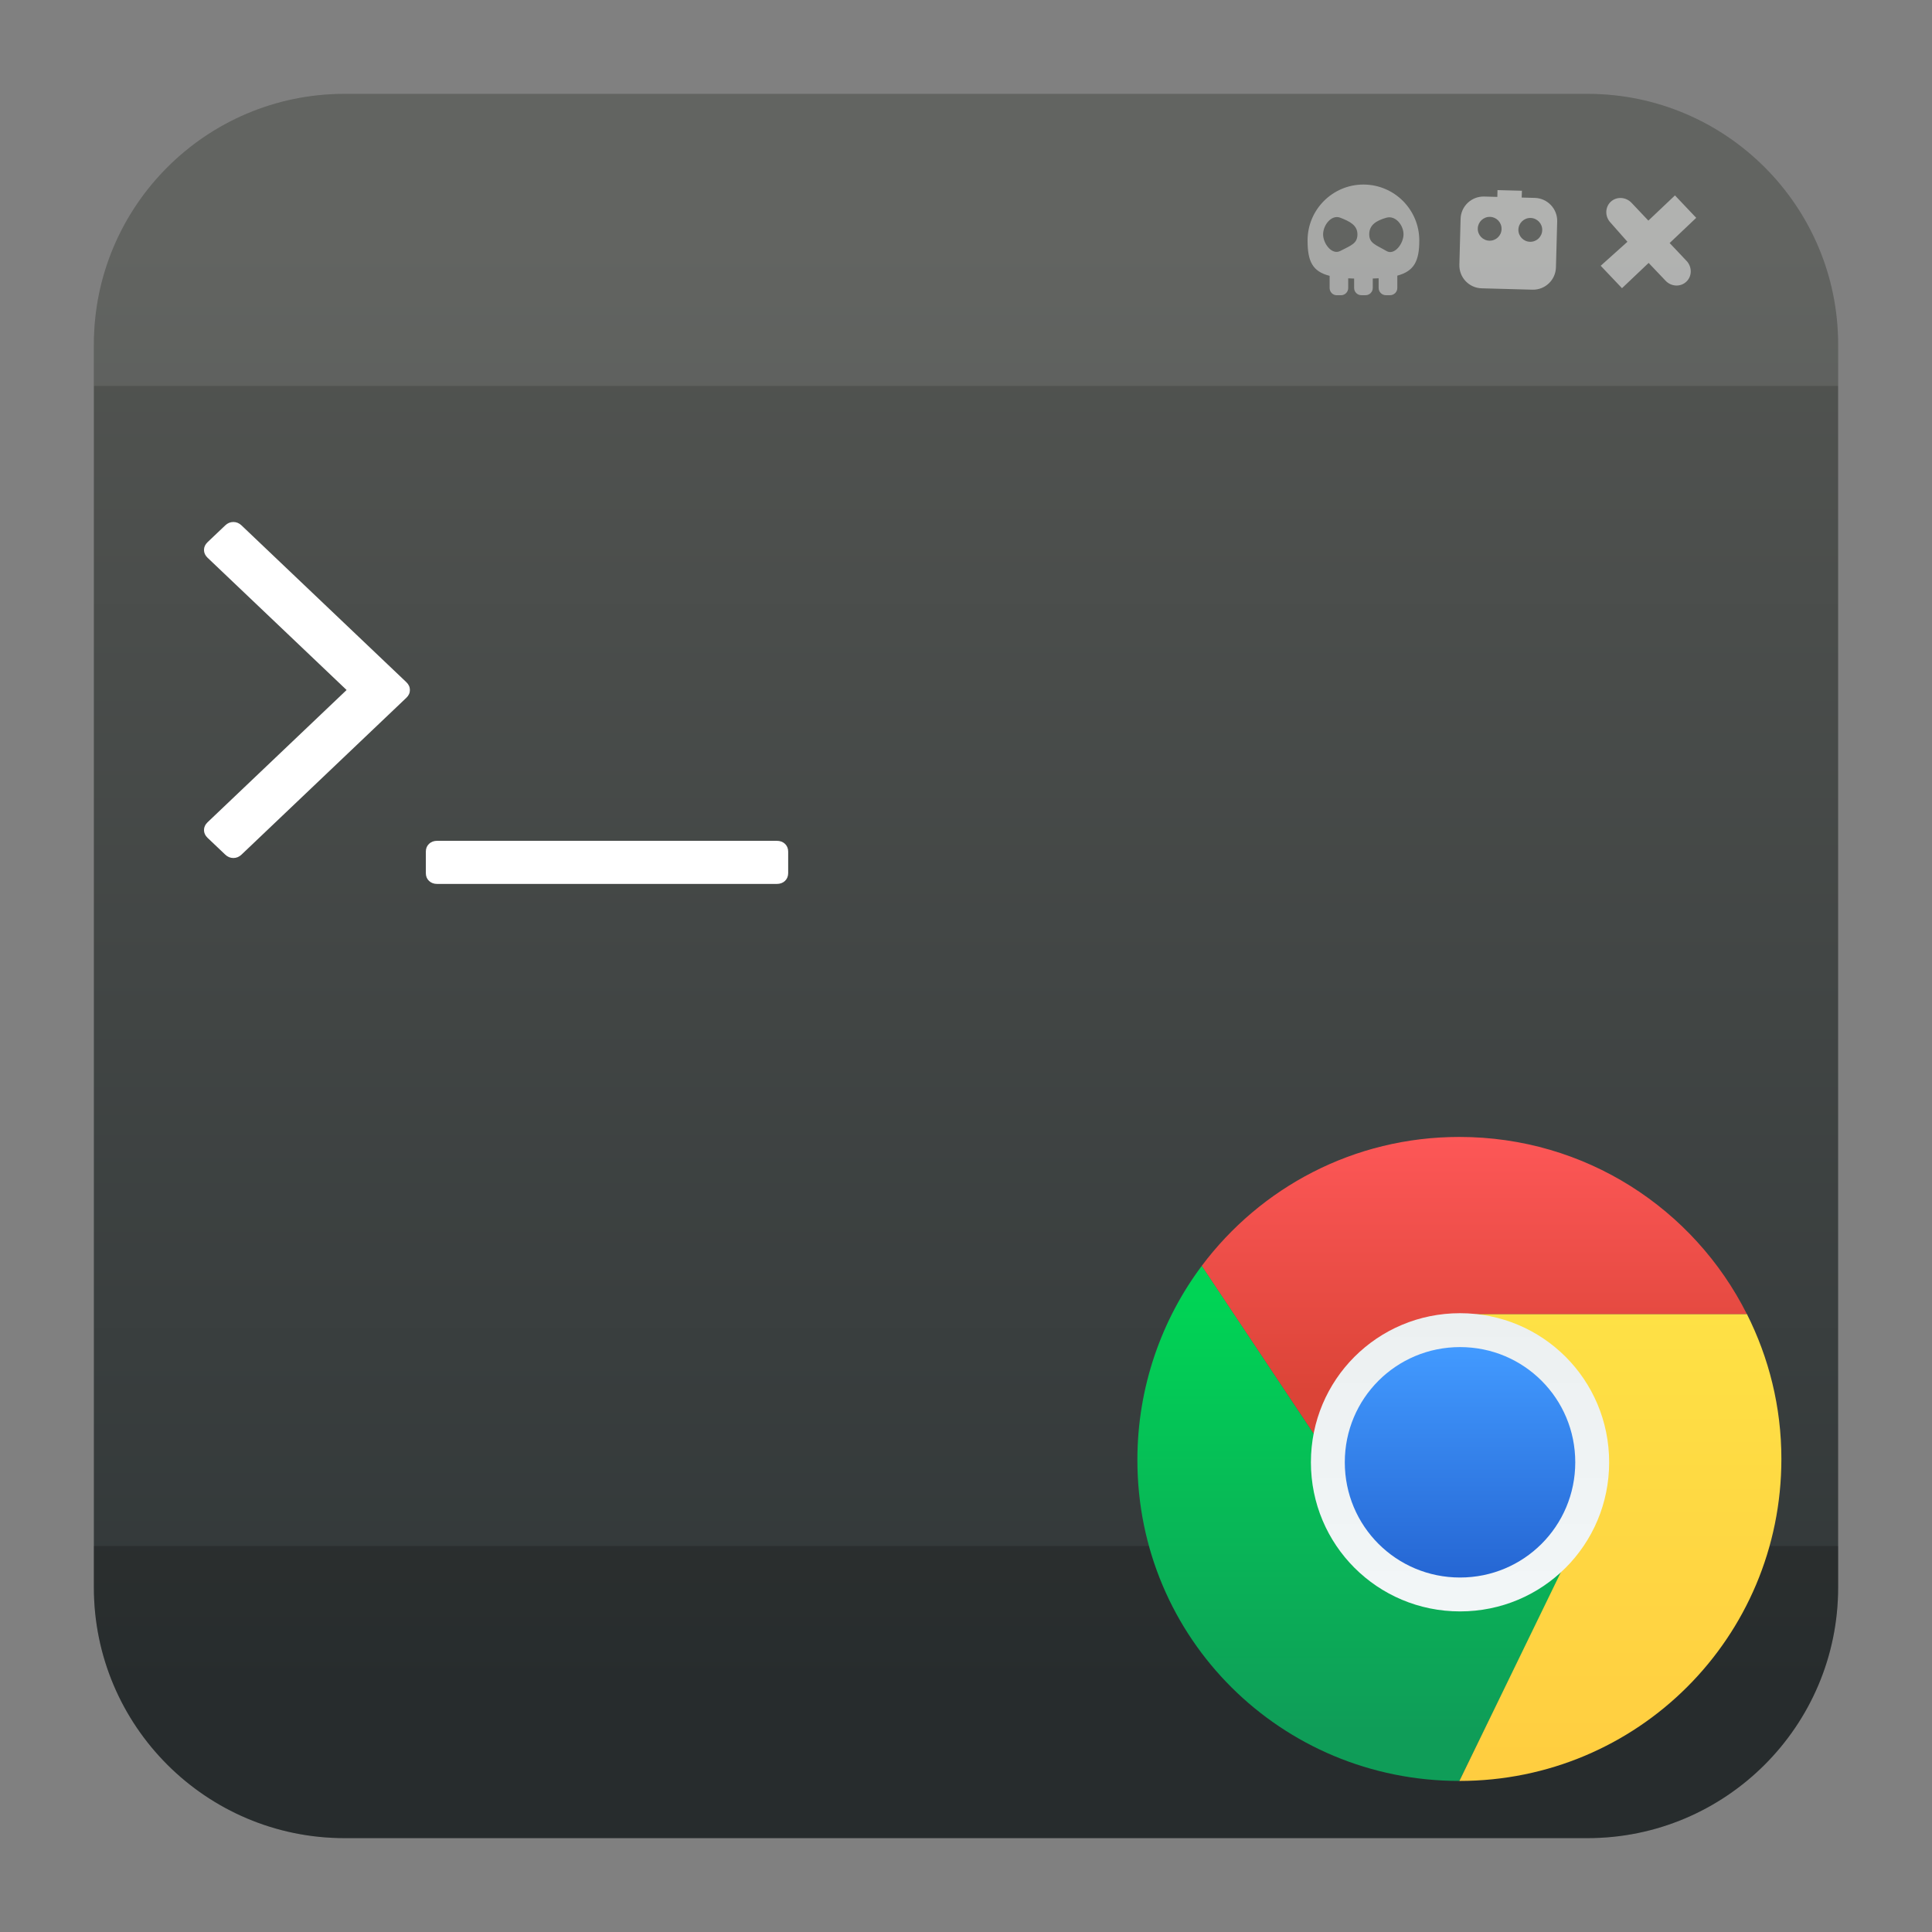 <svg clip-rule="evenodd" fill-rule="evenodd" stroke-linejoin="round" stroke-miterlimit="2" viewBox="0 0 48 48" xmlns="http://www.w3.org/2000/svg">
 <rect x="0" y="0" width="48" height="48" fill="#808080" stroke="none"/>
 <linearGradient id="a" x2="1" gradientTransform="matrix(0 -36.217 36.217 0 275.714 42.119)" gradientUnits="userSpaceOnUse">
  <stop stop-color="#313738" offset="0"/>
  <stop stop-color="#535552" offset="1"/>
 </linearGradient>
 <linearGradient id="b" x2="1" gradientTransform="matrix(-.033 -10.799 10.799 -.033 381.376 41.966)" gradientUnits="userSpaceOnUse">
  <stop stop-color="#0f9d58" offset="0"/>
  <stop stop-color="#00d455" offset="1"/>
 </linearGradient>
 <linearGradient id="c" x2="1" gradientTransform="matrix(0 -11.6 11.6 0 430.818 44.247)" gradientUnits="userSpaceOnUse">
  <stop stop-color="#ffcd40" offset="0"/>
  <stop stop-color="#fee145" offset="1"/>
 </linearGradient>
 <linearGradient id="d" x2="1" gradientTransform="matrix(0 -6.4 6.4 0 222.738 34.647)" gradientUnits="userSpaceOnUse">
  <stop stop-color="#db4437" offset="0"/>
  <stop stop-color="#fd5757" offset="1"/>
 </linearGradient>
 <linearGradient id="e" x2="1" gradientTransform="matrix(0 -6.998 6.998 0 271.262 39.624)" gradientUnits="userSpaceOnUse">
  <stop stop-color="#f2f6f7" offset="0"/>
  <stop stop-color="#ecf0f1" offset="1"/>
 </linearGradient>
 <linearGradient id="f" x2="1" gradientTransform="matrix(0 -5.726 5.726 0 233.358 39.193)" gradientUnits="userSpaceOnUse">
  <stop stop-color="#2566d3" offset="0"/>
  <stop stop-color="#429aff" offset="1"/>
 </linearGradient>
 <path d="m39.44 2.332c3.438 0 6.228 2.79 6.228 6.228v30.88c0 3.438-2.79 6.228-6.228 6.228h-30.88c-3.438 0-6.228-2.79-6.228-6.228v-30.88c0-3.438 2.79-6.228 6.228-6.228z" fill="url(#a)"/>
 <path d="m2.332 9.588v-1.028c0-3.438 2.79-6.228 6.228-6.228h30.88c3.438 0 6.228 2.79 6.228 6.228v1.028z" fill="#ebebeb" fill-opacity=".1"/>
 <path d="m45.668 38.412v1.028c0 3.438-2.79 6.228-6.228 6.228h-30.88c-3.438 0-6.228-2.79-6.228-6.228v-1.028z" fill-opacity=".2"/>
 <path d="m33.317 7.335h-.105c-.099 0-.178-.081-.178-.18v-.302c-.426-.107-.548-.36-.548-.879 0-.766.622-1.389 1.388-1.389s1.388.623 1.388 1.389c0 .511-.129.763-.546.874v.306c0 .1-.081.18-.18.18h-.104c-.099 0-.18-.08-.18-.18v-.24c-.047.003-.095.005-.146.006v.235c0 .099-.08.179-.179.179h-.104c-.1 0-.18-.08-.18-.179v-.234c-.051-.001-.1-.003-.147-.006v.24c0 .099-.08.18-.179.18zm-.018-1.926c.235.092.426.185.426.414 0 .227-.154.271-.426.412-.209.109-.427-.185-.427-.412 0-.229.207-.499.427-.414zm1.145 0c.227-.064.426.185.426.414 0 .227-.224.533-.426.412-.248-.147-.426-.185-.426-.412 0-.229.166-.34.426-.414z" fill="#ededed" fill-opacity=".5"/>
 <g fill="#fff">
  <path d="m40.535 5.039.418.442.661-.626.528.557-.66.626.418.442c.143.15.141.383-.003.518-.144.137-.376.126-.517-.024l-.42-.442-.662.628-.529-.557.664-.596-.419-.475c-.143-.15-.14-.382.003-.518.144-.136.376-.125.518.025z" fill-opacity=".5"/>
  <path d="m37.201 4.892.004-.169.607.016-.006.169.328.009c.314.009.563.272.554.586l-.031 1.139c-.008.315-.27.564-.585.555l-1.26-.034c-.315-.008-.563-.271-.554-.585l.03-1.14c.008-.315.271-.563.586-.555zm-.182.496c.163.004.292.141.287.304-.003.163-.14.292-.303.288s-.293-.141-.288-.304c.004-.163.141-.292.304-.288zm1.009.027c.163.005.293.14.288.304-.004.164-.14.293-.304.288-.163-.004-.292-.14-.288-.304.005-.163.141-.292.304-.288z" fill-opacity=".5"/>
  <path d="m19.503 20.965c-.053-.05-.121-.075-.203-.075h-8.439c-.082 0-.149.025-.202.075-.053.051-.079.115-.079.193v.535c0 .078.026.142.079.193.053.05.12.075.202.075h8.439c.082 0 .15-.025.203-.075.052-.051.079-.115.079-.193v-.535c0-.078-.027-.142-.079-.193z" fill-rule="nonzero"/>
  <path d="m6 13.053c-.059-.056-.126-.084-.202-.084s-.144.028-.202.084l-.44.418c-.058.056-.088.12-.088.192 0 .073.03.137.088.193l3.455 3.287-3.455 3.287c-.058.056-.088.12-.088.192 0 .073.03.137.088.193l.44.418c.058.056.126.084.202.084s.143-.028.202-.084l4.097-3.898c.058-.055.087-.12.087-.192 0-.073-.029-.137-.087-.193z" fill-rule="nonzero"/>
 </g>
 <path d="m29.86 31.447c-1.002 1.336-1.602 3.019-1.602 4.825 0 4.432 3.568 7.975 8 7.975l2.8-5.735-5.2-1.065z" fill="url(#b)"/>
 <path d="m36.658 32.647 2.4 5.84-2.8 5.76c4.432 0 8-3.568 8-8 0-1.298-.312-2.518-.857-3.6z" fill="url(#c)"/>
 <path d="m36.257 28.247c-2.626 0-4.942 1.259-6.399 3.202l3.999 5.998 5.2 1.04-2.4-5.84h6.743c-1.314-2.612-4.009-4.4-7.143-4.4z" fill="url(#d)"/>
 <path d="m36.274 32.626c2.053 0 3.705 1.652 3.705 3.704 0 2.053-1.652 3.705-3.705 3.705-2.052 0-3.705-1.652-3.705-3.705 0-2.052 1.653-3.704 3.705-3.704z" fill="url(#e)" fill-rule="nonzero"/>
 <path d="m36.274 33.468c1.586 0 2.863 1.276 2.863 2.862s-1.277 2.863-2.863 2.863-2.863-1.277-2.863-2.863 1.277-2.862 2.863-2.862z" fill="url(#f)" fill-rule="nonzero"/>
</svg>
